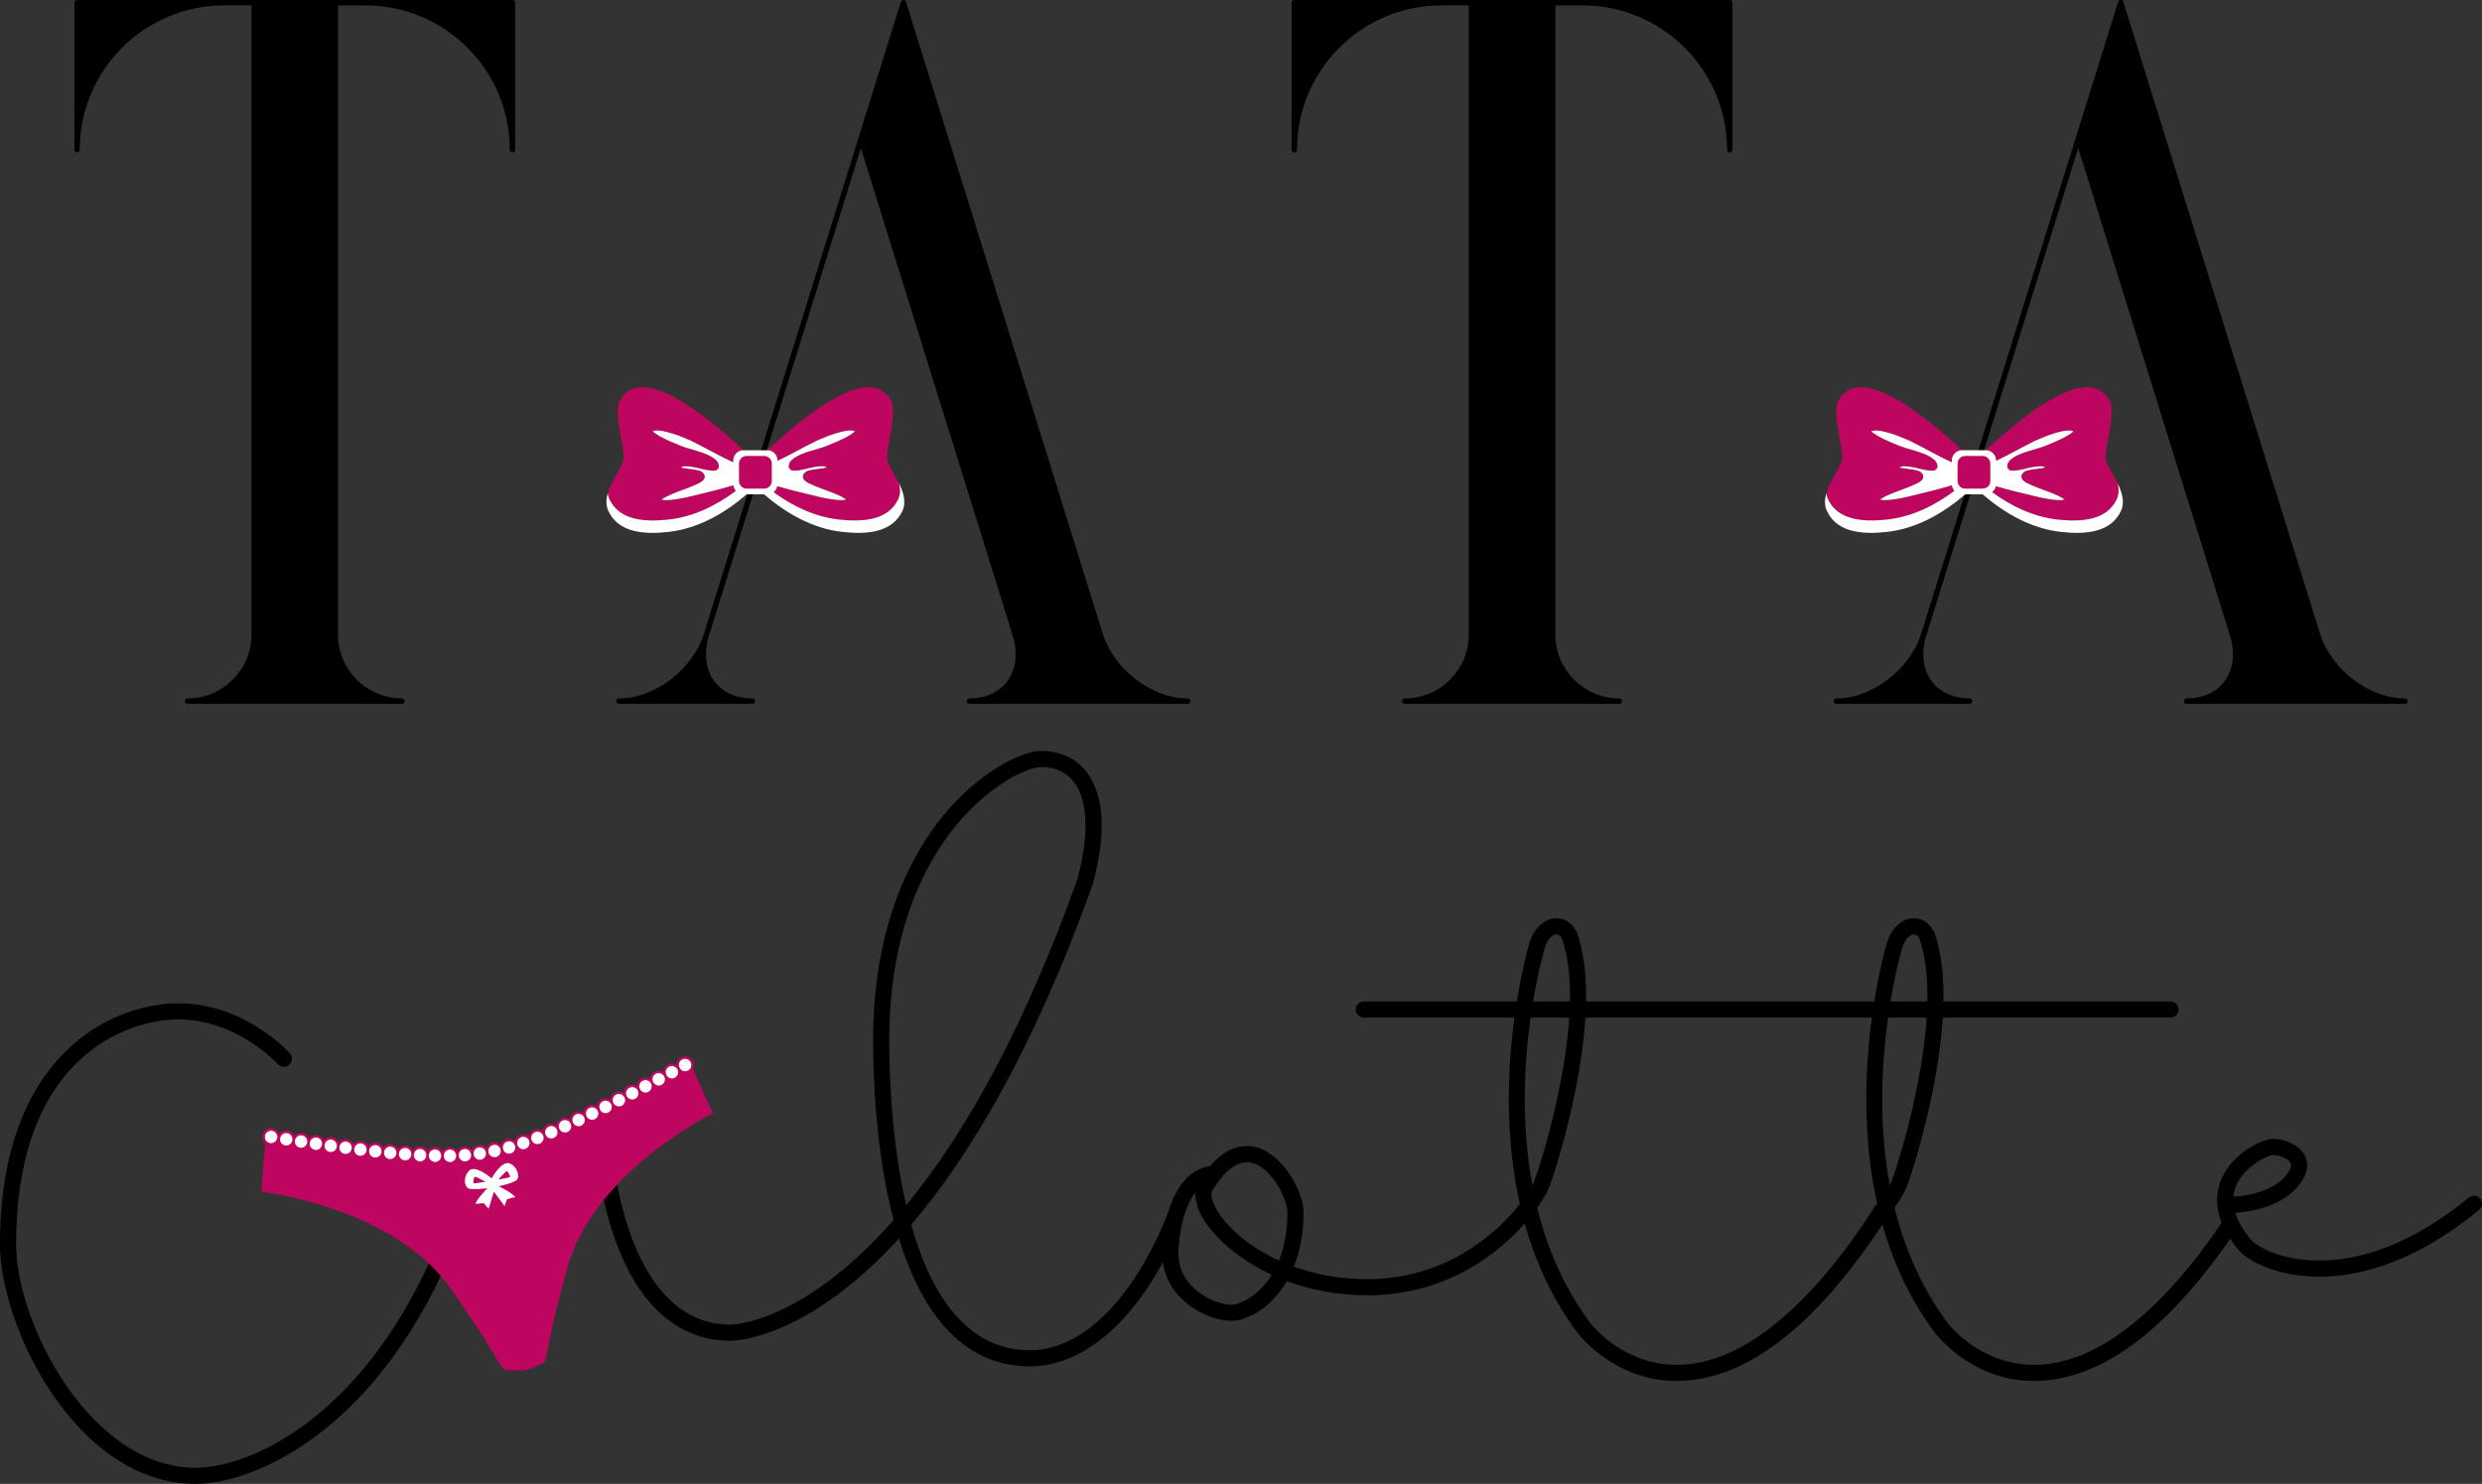 <svg viewBox="96.43 210.89 403.36 241.19" xml:space="preserve" data-sanitized-enable-background="new 0 0 595.28 841.89" y="0px" x="0px" id="Calque_1" version="1.1" xmlns:xlink="http://www.w3.org/1999/xlink" xmlns="http://www.w3.org/2000/svg">
<rect x="96.43" y="210.89" width="403.36" height="241.19" fill="#333333" stroke="none"/>
<g>
	<path d="M128.244,452.081c-19.424,0-31.817-25.542-31.817-38.904c0-30.947,18.259-39.207,29.045-39.207   c10.624,0,17.773,7.803,18.068,8.135c0.487,0.532,0.445,1.363-0.091,1.847c-0.54,0.491-1.371,0.442-1.851-0.091   c-0.106-0.121-6.719-7.274-16.127-7.274c-5.99,0-12.251,2.704-16.753,7.244c-6.417,6.458-9.674,16.338-9.674,29.346   c0,12.746,12.042,36.283,29.2,36.283c8.596,0,28.042-8.003,40.071-38.308c0.264-0.672,1.027-0.997,1.703-0.732   c0.676,0.268,1.001,1.027,0.733,1.699C158.205,443.73,137.459,452.081,128.244,452.081z"></path>
	<path d="M263.822,432.975c-11.478,0-17.819-9.529-21.308-20.765c-14.907,16.304-26.577,16.606-27.374,16.606   c-8.022,0-14.314-5.186-18.204-14.998c-2.852-7.191-3.422-14.265-3.44-14.563c-0.053-0.717,0.483-1.348,1.205-1.401   c0.729-0.061,1.348,0.479,1.409,1.205c0.019,0.272,2.277,27.14,19.031,27.14c0.351,0,8.872-0.129,20.813-11.149   c1.93-1.782,3.83-3.739,5.703-5.854c-2.923-11.164-3.335-23.28-3.335-29.141c0-18.823,6.235-30.335,11.462-36.672   c5.933-7.199,12.818-10.437,15.81-10.437c3.146,0,5.722,1.191,7.444,3.45c2.867,3.754,3.21,10.05,0.986,18.196   c-0.011,0.03-0.019,0.064-0.03,0.098c-9.74,27.147-20.157,44.354-29.481,55.261c3.085,10.96,8.796,20.406,19.311,20.406   c8.457,0,16.811-8.275,22.355-22.132c0.271-0.672,1.035-0.997,1.703-0.729c0.676,0.264,1.001,1.031,0.732,1.699   C282.656,424.092,273.389,432.975,263.822,432.975z M265.593,335.566c-2.081,0-8.264,2.781-13.789,9.485   c-4.955,6.005-10.862,16.958-10.862,35.003c0,5.4,0.348,16.402,2.757,26.739c10.36-12.562,19.685-30.301,27.809-52.938   c1.952-7.203,1.764-12.837-0.556-15.87C269.729,336.38,267.923,335.566,265.593,335.566z"></path>
	<path d="M368.908,435.354c-8.891,0-14.428-5.786-15.953-7.621c-0.015-0.016-0.03-0.038-0.045-0.049   c-4.2-5.571-6.957-11.728-8.687-17.94c-4.585,5.215-13.064,11.681-25.554,11.681c-4.971,0-9.366-0.906-13.105-2.304   c-2.613,4.472-6.532,6.462-9.077,6.462c-2.285,0-5.866-1.325-8.29-3.863c-2.013-2.092-3.006-4.751-2.882-7.674   c0.834-13.242,7.463-13.574,7.746-13.582l0,0c2.882-3.391,5.65-3.61,7.606-3.07c4.338,1.197,7.608,7.225,7.608,10.548   c0,3.505-0.612,6.428-1.579,8.83c3.422,1.231,7.426,2.032,11.973,2.032c12.656,0,20.953-7.365,24.76-12.222   c-4.766-21.229,1.48-42.209,1.571-42.489c0.733-2.289,2.304-3.799,4.109-3.939c1.48-0.113,2.803,0.714,3.55,2.209   c0.023,0.045,0.046,0.098,0.068,0.147c4.767,13.351-3.558,39.135-4.66,41.642c-0.303,0.699-0.914,1.771-1.82,3.048   c1.608,6.534,4.343,13.045,8.739,18.873c1.435,1.723,6.662,7.135,15.046,6.621c9.934-0.612,20.667-9.473,31.045-25.614   c0.394-0.612,1.201-0.786,1.813-0.393c0.604,0.393,0.785,1.197,0.393,1.805c-11.006,17.116-22.14,26.135-33.084,26.819   C369.762,435.339,369.331,435.354,368.908,435.354z M290.712,404.739c-1.197,1.465-2.451,4.238-2.78,9.446   c-0.098,2.194,0.631,4.132,2.157,5.726c2.13,2.22,5.053,3.051,6.398,3.051c1.412,0,4.438-1.337,6.63-4.86   c-5.693-2.64-9.55-6.353-11.223-9.257C291.03,407.349,290.625,405.94,290.712,404.739z M299.07,399.799   c-2.33,0-4.31,2.447-5.62,4.653c-0.253,0.442-0.208,1.496,0.71,3.082c1.492,2.583,4.962,5.892,10.12,8.252   c0.831-2.073,1.375-4.656,1.375-7.844c0-2.153-2.463-7.134-5.687-8.021C299.667,399.837,299.369,399.799,299.07,399.799z    M349.375,362.765c-0.016,0-0.038,0-0.061,0c-0.582,0.045-1.367,0.718-1.813,2.13c-0.084,0.257-5.681,19.023-2.048,38.644   c0.083-0.158,0.159-0.302,0.22-0.438c1.004-2.296,8.966-27.23,4.615-39.625C350.1,363.135,349.806,362.765,349.375,362.765z"></path>
	<path d="M426.994,435.354c-8.897,0-14.427-5.789-15.96-7.621c-0.016-0.016-0.022-0.038-0.038-0.049   c-4.32-5.733-7.115-12.079-8.838-18.48c-0.294,0.011-0.619-0.083-0.876-0.294c-0.559-0.454-0.642-1.284-0.188-1.843   c0.144-0.174,0.279-0.348,0.415-0.521c-4.751-21.214,1.496-42.171,1.579-42.451c0.732-2.289,2.304-3.799,4.102-3.939   c1.48-0.113,2.81,0.714,3.558,2.209c0.022,0.045,0.045,0.098,0.061,0.147c4.773,13.351-3.558,39.135-4.653,41.642   c-0.271,0.624-0.884,1.696-1.835,3.01c1.608,6.549,4.343,13.067,8.747,18.91c1.42,1.703,6.586,7.059,14.88,6.632   c9.548-0.502,19.889-8.667,29.896-23.608c0.4-0.604,1.217-0.767,1.813-0.362c0.604,0.4,0.763,1.216,0.362,1.816   c-10.636,15.885-21.384,24.221-31.937,24.769C427.712,435.339,427.35,435.354,426.994,435.354z M407.461,362.765   c-0.022,0-0.045,0-0.061,0c-0.581,0.045-1.367,0.718-1.82,2.13c-0.075,0.257-5.672,19.02-2.039,38.636   c0.098-0.177,0.166-0.325,0.211-0.431c1.005-2.296,8.975-27.23,4.615-39.625C408.194,363.135,407.892,362.765,407.461,362.765z"></path>
	<path d="M473.365,418.404c-1.11,0-2.152-0.068-3.104-0.181c-5.491-0.635-9.033-2.867-10.091-4.223   c-4.291-5.155-3.792-9.223-2.613-11.73c1.934-4.136,6.662-6.27,8.256-6.27c1.51,0,4.275,0.771,5.234,2.833   c0.476,1.027,0.664,2.704-1.148,4.865c-3.082,3.667-8.558,4.222-10.22,4.305c0.423,1.382,1.262,2.833,2.522,4.336   c0.008,0.015,0.023,0.03,0.03,0.045c0.597,0.781,3.521,2.678,8.332,3.236c5.892,0.691,15.371-0.502,27.087-10.076   c0.551-0.465,1.382-0.382,1.843,0.181c0.453,0.559,0.37,1.386-0.188,1.839C488.737,416.213,479.748,418.404,473.365,418.404z    M465.813,398.621c-0.756,0.034-4.525,1.688-5.945,4.887c-0.271,0.612-0.431,1.239-0.49,1.881c1.034-0.038,6.005-0.389,8.513-3.376   c0.514-0.612,1.064-1.465,0.785-2.077C468.297,399.135,466.727,398.621,465.813,398.621z"></path>
	<path d="M449.172,376.285H318.051c-0.718,0-1.3-0.593-1.3-1.314c0-0.725,0.582-1.311,1.3-1.311h131.121   c0.725,0,1.307,0.585,1.307,1.311C450.479,375.692,449.896,376.285,449.172,376.285z"></path>
	<path d="M208.579,383.624c-21.35,11.697-27.929,13.687-33.001,14.567   c-5.076,0.88-11.942,1.224-35.993-2.58l-0.691,9c0,0,21.323,2.349,30.716,15.651c9.385,13.298,7.753,13.181,9.385,13.298   c1.628,0.121,2.138,0.121,2.727,0.02c0.589-0.099,1.073-0.28,2.561-0.937c1.496-0.665,0,0,4.355-15.689   c4.354-15.688,23.631-25.092,23.631-25.092L208.579,383.624" fill="#BE055F" clip-rule="evenodd" fill-rule="evenodd"></path>
	<g>
		<path d="M207.967,385.191c-0.31,0.057-0.634-0.015-0.902-0.204c-0.253-0.181-0.435-0.468-0.487-0.782    c-0.061-0.313,0.015-0.646,0.2-0.902c0.181-0.261,0.468-0.446,0.778-0.499c0.313-0.053,0.646,0.023,0.899,0.204    c0.264,0.182,0.446,0.469,0.499,0.786c0.053,0.31-0.015,0.642-0.2,0.907C208.568,384.957,208.285,385.134,207.967,385.191" fill="#FFFFFF"></path>
		<path d="M207.764,385.41c-0.291,0-0.578-0.091-0.812-0.257c-0.302-0.219-0.514-0.552-0.57-0.914    c-0.068-0.363,0.019-0.752,0.23-1.05c0.219-0.31,0.548-0.521,0.911-0.582c0.359-0.064,0.755,0.023,1.054,0.234    s0.51,0.544,0.574,0.914c0.068,0.37-0.019,0.755-0.23,1.058c-0.223,0.31-0.543,0.514-0.914,0.578    C207.926,385.402,207.843,385.41,207.764,385.41z M207.76,382.993c-0.057,0-0.117,0-0.17,0.011    c-0.257,0.042-0.499,0.197-0.653,0.412c-0.147,0.219-0.208,0.491-0.159,0.755c0.038,0.257,0.189,0.499,0.408,0.657    c0.212,0.147,0.491,0.212,0.748,0.167c0.264-0.049,0.502-0.197,0.653-0.412c0.155-0.219,0.211-0.495,0.166-0.759    c-0.045-0.264-0.2-0.502-0.408-0.65C208.175,383.053,207.967,382.993,207.76,382.993z" fill="#BE055F"></path>
	</g>
	<g>
		<path d="M204.564,385.735c-0.325-0.582-0.105-1.318,0.487-1.635l0,0c0.585-0.321,1.322-0.102,1.639,0.491    c0.313,0.585,0.098,1.318-0.491,1.643c-0.117,0.061-0.246,0.105-0.37,0.128C205.331,386.445,204.817,386.207,204.564,385.735     M142.77,397.269c-0.665-0.098-1.118-0.718-1.012-1.382c0.094-0.661,0.714-1.11,1.375-1.012c0.653,0.098,1.114,0.725,1.012,1.382    c-0.079,0.525-0.491,0.921-0.986,1.005C143.034,397.284,142.901,397.292,142.77,397.269z M202.416,386.891    c-0.317-0.589-0.094-1.322,0.495-1.643c0.593-0.313,1.326-0.087,1.636,0.502c0.317,0.589,0.094,1.326-0.499,1.635    c-0.114,0.064-0.238,0.106-0.352,0.125C203.19,387.601,202.665,387.366,202.416,386.891z M145.175,397.635    c-0.657-0.102-1.11-0.714-1.012-1.378c0.094-0.657,0.706-1.118,1.371-1.02c0.665,0.102,1.118,0.717,1.02,1.378    c-0.083,0.532-0.487,0.925-0.986,1.016C145.439,397.654,145.307,397.654,145.175,397.635z M200.267,388.023    c-0.313-0.585-0.087-1.322,0.499-1.631c0.593-0.31,1.326-0.083,1.635,0.506c0.313,0.593,0.087,1.322-0.499,1.639    c-0.113,0.061-0.242,0.098-0.359,0.121C201.037,388.741,200.516,388.503,200.267,388.023z M147.592,397.99    c-0.661-0.094-1.122-0.714-1.027-1.375c0.094-0.661,0.71-1.118,1.375-1.024c0.657,0.091,1.114,0.707,1.023,1.367    c-0.072,0.533-0.491,0.937-0.99,1.027C147.853,398.005,147.725,398.005,147.592,397.99z M198.106,389.153    c-0.31-0.593-0.079-1.326,0.518-1.632c0.585-0.31,1.318-0.079,1.627,0.518c0.306,0.589,0.076,1.326-0.517,1.631    c-0.113,0.057-0.23,0.099-0.352,0.117C198.884,389.874,198.352,389.632,198.106,389.153z M150.013,398.326    c-0.661-0.09-1.122-0.702-1.039-1.363c0.094-0.665,0.699-1.129,1.363-1.035c0.665,0.087,1.125,0.699,1.039,1.363    c-0.072,0.537-0.487,0.937-0.993,1.027C150.266,398.342,150.138,398.342,150.013,398.326z M195.938,390.259    c-0.306-0.597-0.064-1.322,0.529-1.631c0.589-0.302,1.322-0.061,1.627,0.528c0.299,0.601,0.064,1.33-0.532,1.632    c-0.109,0.061-0.223,0.098-0.34,0.121C196.713,390.992,196.188,390.747,195.938,390.259z M152.438,398.647    c-0.665-0.087-1.133-0.691-1.05-1.356c0.087-0.665,0.691-1.133,1.353-1.046c0.661,0.086,1.133,0.691,1.046,1.356    c-0.064,0.54-0.483,0.952-0.993,1.042C152.68,398.659,152.563,398.667,152.438,398.647z M193.759,391.347    c-0.298-0.593-0.053-1.322,0.544-1.621c0.593-0.298,1.326-0.057,1.624,0.54c0.294,0.597,0.053,1.33-0.544,1.624    c-0.109,0.061-0.219,0.091-0.333,0.113C194.534,392.087,194.005,391.838,193.759,391.347z M154.862,398.953    c-0.668-0.083-1.137-0.684-1.057-1.352c0.083-0.661,0.676-1.141,1.344-1.058c0.661,0.075,1.137,0.68,1.05,1.352    c-0.061,0.54-0.476,0.956-0.982,1.046C155.104,398.961,154.983,398.965,154.862,398.953z M191.569,392.412    c-0.287-0.601-0.042-1.326,0.563-1.616c0.597-0.291,1.321-0.042,1.616,0.563c0.291,0.601,0.038,1.326-0.566,1.62    c-0.099,0.053-0.212,0.083-0.313,0.106C192.351,393.167,191.814,392.911,191.569,392.412z M157.291,399.229    c-0.665-0.072-1.145-0.668-1.069-1.333c0.072-0.665,0.668-1.148,1.33-1.073l0,0c0.661,0.072,1.144,0.665,1.072,1.333    c-0.061,0.552-0.476,0.975-0.993,1.062C157.525,399.237,157.404,399.24,157.291,399.229z M189.375,393.447    c-0.287-0.604-0.026-1.322,0.574-1.609c0.608-0.283,1.326-0.022,1.605,0.582c0.287,0.611,0.026,1.329-0.57,1.612    c-0.109,0.049-0.208,0.083-0.313,0.095C190.145,394.217,189.605,393.957,189.375,393.447z M159.727,399.479    c-0.661-0.064-1.148-0.653-1.084-1.322c0.061-0.665,0.646-1.151,1.318-1.091c0.661,0.068,1.148,0.657,1.084,1.322    c-0.053,0.555-0.472,0.99-0.993,1.08C159.946,399.482,159.84,399.49,159.727,399.479z M187.15,394.444    c-0.272-0.604,0-1.322,0.608-1.594c0.608-0.276,1.326,0,1.598,0.608c0.276,0.612,0.004,1.33-0.604,1.602    c-0.102,0.042-0.193,0.068-0.294,0.087C187.932,395.237,187.38,394.965,187.15,394.444z M162.174,399.69    c-0.665-0.053-1.163-0.631-1.11-1.303c0.045-0.665,0.631-1.167,1.295-1.11c0.665,0.053,1.167,0.635,1.114,1.299    c-0.045,0.566-0.461,1.004-1.001,1.103C162.382,399.693,162.276,399.701,162.174,399.69z M184.907,395.399    c-0.257-0.619,0.034-1.326,0.646-1.59l0,0c0.612-0.257,1.326,0.03,1.583,0.646c0.261,0.616-0.026,1.326-0.638,1.583    c-0.094,0.042-0.181,0.068-0.264,0.083C185.685,396.215,185.133,395.928,184.907,395.399z M164.633,399.853    c-0.672-0.034-1.182-0.604-1.144-1.27c0.038-0.672,0.608-1.186,1.276-1.148c0.661,0.038,1.171,0.612,1.137,1.277    c-0.034,0.574-0.457,1.035-0.997,1.125C164.818,399.853,164.724,399.86,164.633,399.853z M182.645,396.279    c-0.246-0.619,0.064-1.325,0.687-1.563c0.62-0.242,1.326,0.064,1.564,0.688c0.241,0.623-0.068,1.326-0.691,1.567    c-0.079,0.03-0.151,0.049-0.23,0.064C183.418,397.133,182.856,396.823,182.645,396.279z M167.099,399.954    c-0.665-0.019-1.197-0.57-1.178-1.242c0.015-0.665,0.57-1.194,1.239-1.179c0.661,0.015,1.189,0.57,1.174,1.239    c-0.019,0.589-0.438,1.069-0.997,1.164C167.258,399.95,167.179,399.958,167.099,399.954z M180.34,397.065    c-0.219-0.634,0.121-1.322,0.755-1.533c0.627-0.219,1.314,0.121,1.534,0.755c0.211,0.634-0.125,1.318-0.751,1.533l0,0    c-0.061,0.026-0.125,0.038-0.186,0.053C181.115,397.972,180.529,397.639,180.34,397.065z M169.584,399.973    c-0.672,0.004-1.224-0.529-1.235-1.197c-0.007-0.668,0.525-1.216,1.194-1.228c0.661-0.015,1.216,0.521,1.224,1.19    c0.011,0.604-0.423,1.114-1.001,1.212C169.705,399.962,169.637,399.966,169.584,399.973z M177.999,397.722    c-0.182-0.642,0.192-1.311,0.842-1.488c0.638-0.182,1.307,0.196,1.488,0.838c0.178,0.646-0.2,1.314-0.842,1.492    c-0.042,0.011-0.079,0.026-0.121,0.03C178.766,398.696,178.169,398.33,177.999,397.722z M172.077,399.86    c-0.665,0.049-1.243-0.453-1.292-1.118c-0.053-0.672,0.45-1.254,1.11-1.299c0.672-0.049,1.25,0.453,1.299,1.118    c0.045,0.627-0.393,1.179-1,1.284C172.156,399.853,172.115,399.853,172.077,399.86z M175.616,398.217    c-0.132-0.653,0.283-1.295,0.94-1.431c0.657-0.136,1.288,0.287,1.428,0.944c0.132,0.653-0.283,1.296-0.937,1.428    c-0.015,0.008-0.026,0.008-0.041,0.008C176.363,399.278,175.748,398.859,175.616,398.217z M174.577,399.588    c-0.661,0.095-1.276-0.362-1.371-1.027c-0.094-0.661,0.366-1.276,1.027-1.367c0.661-0.098,1.273,0.363,1.371,1.023    c0.091,0.653-0.352,1.258-0.997,1.363C174.596,399.588,174.588,399.588,174.577,399.588z" fill="#FFFFFF"></path>
		<path d="M169.569,400.173c-0.525,0-0.982-0.291-1.231-0.714c-0.204,0.348-0.547,0.604-0.967,0.68    c-0.072,0.011-0.151,0.015-0.23,0.015h-0.053c-0.374-0.007-0.721-0.166-0.978-0.438c-0.091-0.094-0.167-0.196-0.227-0.302    c-0.208,0.321-0.544,0.552-0.944,0.623c-0.087,0.012-0.17,0.019-0.261,0.019h-0.053c-0.385-0.019-0.729-0.189-0.982-0.468    c-0.087-0.098-0.155-0.196-0.208-0.31c-0.211,0.302-0.536,0.529-0.921,0.597c-0.121,0.015-0.238,0.026-0.359,0.015    c-0.517-0.042-0.952-0.363-1.163-0.801c-0.208,0.294-0.533,0.51-0.906,0.574c-0.117,0.019-0.246,0.022-0.374,0.015    c-0.521-0.049-0.944-0.378-1.148-0.82c-0.211,0.291-0.528,0.495-0.902,0.555c-0.117,0.022-0.253,0.034-0.396,0.015    c-0.514-0.057-0.937-0.389-1.129-0.834c-0.215,0.283-0.525,0.483-0.888,0.547c-0.132,0.019-0.272,0.023-0.408,0.008    c-0.521-0.061-0.937-0.393-1.133-0.846c-0.212,0.279-0.525,0.476-0.88,0.536c-0.136,0.023-0.272,0.03-0.415,0.008    c-0.514-0.068-0.929-0.408-1.122-0.854c-0.211,0.272-0.514,0.461-0.872,0.525c-0.132,0.023-0.28,0.03-0.431,0.004    c-0.514-0.068-0.925-0.408-1.114-0.854c-0.208,0.264-0.514,0.453-0.865,0.514c-0.144,0.03-0.287,0.022-0.438,0.003    c-0.518-0.071-0.925-0.415-1.111-0.865c-0.208,0.261-0.506,0.446-0.857,0.51c-0.147,0.023-0.298,0.027-0.453,0.004    c-0.374-0.061-0.699-0.257-0.925-0.559c-0.072-0.098-0.132-0.204-0.178-0.317c-0.208,0.261-0.51,0.446-0.854,0.506    c-0.14,0.023-0.298,0.026-0.457,0.004c-0.771-0.117-1.295-0.842-1.178-1.613c0.121-0.763,0.823-1.292,1.601-1.178    c0.374,0.057,0.703,0.253,0.925,0.559c0.076,0.098,0.136,0.204,0.174,0.313c0.306-0.37,0.778-0.578,1.303-0.51    c0.377,0.057,0.706,0.25,0.925,0.559c0.072,0.091,0.132,0.196,0.177,0.31c0.302-0.374,0.801-0.589,1.303-0.517    c0.366,0.053,0.699,0.246,0.925,0.547c0.075,0.098,0.132,0.2,0.177,0.313c0.298-0.381,0.771-0.608,1.295-0.525    c0.51,0.068,0.922,0.408,1.11,0.854c0.298-0.381,0.797-0.62,1.292-0.536c0.514,0.068,0.929,0.4,1.122,0.842    c0.287-0.382,0.771-0.593,1.28-0.54c0.377,0.042,0.71,0.227,0.944,0.528c0.075,0.091,0.136,0.197,0.181,0.302    c0.283-0.385,0.763-0.627,1.28-0.559c0.514,0.057,0.929,0.386,1.129,0.824c0.283-0.385,0.748-0.62,1.272-0.578    c0.51,0.053,0.933,0.37,1.141,0.805c0.276-0.393,0.763-0.627,1.258-0.593c0.377,0.03,0.718,0.2,0.963,0.487    c0.08,0.091,0.144,0.189,0.189,0.287c0.257-0.374,0.68-0.616,1.167-0.616h0.083c0.502,0.027,0.94,0.329,1.167,0.751    c0.246-0.393,0.684-0.653,1.175-0.653c0.419,0.008,0.771,0.163,1.023,0.435c0.083,0.083,0.147,0.174,0.208,0.272    c0.242-0.408,0.684-0.688,1.186-0.695c0.51,0,0.952,0.257,1.205,0.646c0.049-0.094,0.113-0.185,0.177-0.261    c0.25-0.291,0.589-0.46,0.967-0.491c0.034,0,0.072,0,0.106,0c0.457,0,0.872,0.227,1.129,0.566c0.042-0.09,0.095-0.181,0.159-0.264    c0.227-0.302,0.559-0.495,0.929-0.548c0.487-0.075,0.971,0.132,1.269,0.487c0.166-0.446,0.547-0.793,1.039-0.892    c0.472-0.098,0.971,0.061,1.295,0.4c0.03-0.098,0.072-0.196,0.121-0.287c0.186-0.325,0.491-0.563,0.857-0.665    c0.461-0.128,0.979,0,1.322,0.317c0.109-0.457,0.441-0.854,0.917-1.016c0.468-0.155,0.997-0.049,1.352,0.246    c0.019-0.106,0.049-0.211,0.098-0.31c0.151-0.351,0.431-0.612,0.782-0.748c0.453-0.186,0.99-0.095,1.371,0.2    c0.068-0.472,0.378-0.902,0.842-1.103c0.464-0.193,1.004-0.117,1.378,0.162c0.011-0.113,0.042-0.227,0.083-0.34    c0.136-0.351,0.4-0.627,0.744-0.786c0.457-0.196,0.997-0.136,1.382,0.136c0.049-0.48,0.34-0.921,0.801-1.141    c0.453-0.211,1-0.163,1.394,0.113c0.042-0.483,0.325-0.929,0.786-1.156c0.461-0.215,1.004-0.162,1.394,0.091    c0.038-0.476,0.321-0.929,0.778-1.156c0.454-0.219,0.997-0.181,1.394,0.072c0.034-0.479,0.31-0.933,0.767-1.171    c0.445-0.223,0.997-0.189,1.397,0.064c0.003-0.117,0.026-0.234,0.064-0.348c0.113-0.355,0.359-0.653,0.699-0.823    c0.431-0.227,0.986-0.2,1.39,0.053c0.004-0.117,0.026-0.238,0.064-0.351c0.113-0.363,0.358-0.657,0.688-0.831    c0.438-0.23,0.993-0.2,1.397,0.049c0.019-0.487,0.287-0.944,0.74-1.193c0.446-0.234,0.99-0.204,1.401,0.041    c0.007-0.117,0.023-0.23,0.057-0.343c0.109-0.367,0.347-0.665,0.68-0.842l0.053-0.026c0.192-0.099,0.404-0.151,0.619-0.151    c0.521,0,1.001,0.287,1.246,0.748c0.363,0.68,0.11,1.533-0.566,1.911c-0.14,0.071-0.287,0.125-0.434,0.151    c-0.355,0.061-0.691-0.015-0.978-0.189c0,0.121-0.023,0.246-0.057,0.363c-0.113,0.362-0.355,0.657-0.688,0.831    c-0.125,0.072-0.269,0.125-0.423,0.147c-0.321,0.057-0.695-0.011-0.982-0.185c-0.022,0.483-0.294,0.944-0.748,1.19    c-0.132,0.071-0.272,0.117-0.419,0.14c-0.336,0.061-0.702-0.015-0.985-0.196c-0.004,0.121-0.026,0.245-0.068,0.362    c-0.113,0.362-0.358,0.653-0.691,0.823c-0.132,0.072-0.268,0.121-0.412,0.144c-0.352,0.061-0.706-0.022-0.993-0.2    c-0.026,0.487-0.302,0.948-0.767,1.182c-0.129,0.068-0.269,0.113-0.4,0.136c-0.352,0.061-0.718-0.019-1.009-0.204    c-0.007,0.117-0.026,0.234-0.068,0.351c-0.121,0.359-0.366,0.646-0.706,0.82c-0.117,0.061-0.242,0.105-0.393,0.128    c-0.37,0.064-0.725-0.023-1.016-0.211c-0.008,0.121-0.034,0.242-0.072,0.362c-0.128,0.355-0.381,0.642-0.722,0.809    c-0.105,0.053-0.23,0.098-0.362,0.121c-0.393,0.064-0.751-0.023-1.042-0.227c-0.042,0.487-0.333,0.944-0.801,1.16    c-0.125,0.057-0.249,0.102-0.37,0.113c-0.332,0.064-0.744-0.027-1.039-0.234c-0.011,0.125-0.038,0.246-0.087,0.362    c-0.132,0.355-0.396,0.635-0.74,0.79c-0.113,0.045-0.219,0.076-0.333,0.102c-0.404,0.064-0.778-0.034-1.076-0.253    c-0.015,0.121-0.049,0.245-0.094,0.362c-0.144,0.352-0.412,0.623-0.755,0.771c-0.102,0.045-0.208,0.076-0.313,0.091    c-0.374,0.068-0.793-0.038-1.092-0.272c-0.022,0.128-0.053,0.249-0.105,0.366c-0.155,0.344-0.431,0.612-0.786,0.748    c-0.09,0.034-0.177,0.057-0.268,0.072c-0.412,0.068-0.835-0.049-1.141-0.302c-0.087,0.487-0.431,0.914-0.925,1.08    c-0.064,0.03-0.14,0.045-0.211,0.061c-0.087,0.015-0.166,0.022-0.238,0.022c-0.366,0-0.702-0.136-0.963-0.37    c-0.109,0.483-0.472,0.899-0.986,1.039c-0.045,0.011-0.09,0.026-0.143,0.034c-0.469,0.083-0.933-0.087-1.25-0.416    c-0.038,0.132-0.098,0.257-0.173,0.377c-0.2,0.295-0.502,0.506-0.85,0.589l-0.007,0.004l-0.068,0.011    c-0.09,0.015-0.17,0.022-0.249,0.022c-0.427,0-0.816-0.188-1.08-0.502c-0.163,0.449-0.559,0.804-1.058,0.895l-0.034,0.007    c-0.09,0.015-0.158,0.015-0.223,0.015c-0.457,0-0.873-0.219-1.133-0.566c-0.189,0.416-0.567,0.729-1.042,0.812    c-0.045,0.004-0.091,0.011-0.136,0.015c-0.042,0-0.072,0.003-0.109,0.003c-0.491,0-0.925-0.256-1.182-0.642    c-0.193,0.374-0.555,0.649-1.004,0.729c-0.045,0.004-0.095,0.012-0.14,0.019L169.569,400.173z M169.558,397.749    c-0.566,0.011-1.016,0.468-1.008,1.023c0.011,0.551,0.468,0.997,1.02,0.997v0.204l0.011-0.204l0.049-0.003    c0.03-0.004,0.068-0.008,0.102-0.012c0.483-0.083,0.842-0.521,0.835-1.012C170.559,398.19,170.102,397.749,169.558,397.749z     M167.152,397.737c-0.574,0-1.016,0.438-1.031,0.982c-0.008,0.268,0.094,0.521,0.279,0.717c0.185,0.2,0.435,0.31,0.703,0.317    l0.038,0.2v-0.2c0.053,0,0.11-0.007,0.163-0.015c0.468-0.08,0.816-0.491,0.831-0.971c0.004-0.269-0.094-0.529-0.279-0.722    C167.669,397.854,167.42,397.741,167.152,397.737L167.152,397.737z M164.693,397.635c-0.536,0-0.978,0.419-1.004,0.956    c-0.015,0.268,0.075,0.529,0.257,0.729c0.181,0.2,0.427,0.321,0.695,0.333l0.038,0.2v-0.2c0.068,0,0.132-0.004,0.2-0.012    c0.453-0.083,0.797-0.464,0.823-0.94c0.027-0.555-0.4-1.031-0.952-1.061L164.693,397.635z M171.99,397.639    c-0.026,0-0.053,0-0.076,0.007c-0.268,0.015-0.514,0.136-0.691,0.344c-0.174,0.204-0.257,0.465-0.238,0.736    c0.038,0.521,0.476,0.933,1.001,0.933c0.057,0,0.117,0,0.178-0.011c0.51-0.091,0.865-0.552,0.827-1.073    C172.953,398.051,172.515,397.639,171.99,397.639z M162.254,397.477c-0.514,0-0.952,0.408-0.99,0.929    c-0.045,0.551,0.37,1.039,0.925,1.084c0.091,0.007,0.17,0,0.249-0.011c0.457-0.083,0.797-0.461,0.835-0.918    c0.022-0.272-0.064-0.529-0.242-0.732c-0.174-0.204-0.419-0.329-0.688-0.348C162.314,397.477,162.284,397.477,162.254,397.477z     M174.407,397.382c-0.049,0-0.094,0-0.14,0.007c-0.272,0.038-0.502,0.182-0.668,0.393c-0.159,0.215-0.23,0.483-0.193,0.748    c0.08,0.548,0.604,0.944,1.145,0.861c0.559-0.095,0.925-0.608,0.854-1.145C175.333,397.752,174.902,397.382,174.407,397.382z     M159.844,397.262c-0.518,0-0.959,0.404-1.005,0.914c-0.049,0.555,0.359,1.05,0.91,1.103c0.098,0.011,0.185,0,0.272-0.012    c0.438-0.079,0.782-0.449,0.823-0.902c0.053-0.544-0.358-1.042-0.902-1.095C159.908,397.262,159.874,397.262,159.844,397.262z     M157.416,397.016c-0.51,0-0.94,0.389-0.997,0.903c-0.061,0.551,0.348,1.05,0.892,1.11c0.105,0.008,0.192,0,0.287-0.011    c0.442-0.072,0.782-0.435,0.827-0.884c0.061-0.551-0.344-1.05-0.895-1.114C157.491,397.016,157.457,397.016,157.416,397.016z     M176.809,396.963c-0.072,0-0.14,0.008-0.211,0.026c-0.547,0.106-0.895,0.639-0.786,1.186c0.106,0.525,0.624,0.891,1.16,0.793    c0.298-0.064,0.518-0.212,0.668-0.438c0.147-0.227,0.2-0.499,0.144-0.763C177.686,397.299,177.277,396.963,176.809,396.963z     M155.002,396.732c-0.51,0-0.937,0.386-0.997,0.892c-0.064,0.559,0.329,1.065,0.88,1.133c0.098,0.004,0.196,0.004,0.294-0.015    c0.435-0.076,0.771-0.438,0.823-0.869c0.03-0.271-0.042-0.54-0.208-0.748c-0.163-0.215-0.404-0.351-0.672-0.385    C155.082,396.74,155.044,396.732,155.002,396.732z M152.585,396.438c-0.502,0-0.929,0.378-0.997,0.876    c-0.068,0.559,0.325,1.061,0.876,1.133c0.102,0.011,0.2,0.011,0.294-0.007c0.431-0.068,0.774-0.431,0.827-0.865    c0.076-0.551-0.317-1.061-0.873-1.129C152.672,396.442,152.627,396.438,152.585,396.438z M179.162,396.389    c-0.094,0-0.181,0.011-0.268,0.042c-0.261,0.068-0.48,0.234-0.612,0.468c-0.132,0.238-0.163,0.51-0.091,0.771    c0.14,0.491,0.627,0.816,1.141,0.725c0.034-0.008,0.061-0.012,0.091-0.022c0.547-0.147,0.861-0.707,0.71-1.247    C180.012,396.691,179.611,396.389,179.162,396.389z M150.168,396.117c-0.499,0-0.925,0.374-0.989,0.872    c-0.076,0.552,0.313,1.062,0.861,1.141c0.098,0.012,0.204,0.008,0.306-0.007c0.438-0.076,0.771-0.423,0.827-0.861    c0.075-0.552-0.31-1.058-0.861-1.133C150.263,396.121,150.213,396.117,150.168,396.117z M147.766,395.781    c-0.502,0-0.929,0.37-0.997,0.861c-0.08,0.551,0.306,1.069,0.854,1.148c0.102,0.015,0.215,0.015,0.321,0    c0.427-0.079,0.759-0.423,0.816-0.854c0.042-0.272-0.03-0.536-0.189-0.755c-0.166-0.211-0.396-0.355-0.661-0.393    C147.86,395.781,147.812,395.781,147.766,395.781z M181.485,395.667c-0.109,0-0.219,0.015-0.325,0.053    c-0.529,0.181-0.809,0.751-0.631,1.28c0.159,0.464,0.635,0.759,1.129,0.676c0.045-0.011,0.094-0.022,0.136-0.042    c0.537-0.185,0.824-0.759,0.642-1.284C182.297,395.939,181.916,395.667,181.485,395.667z M145.353,395.426    c-0.491,0-0.917,0.37-0.989,0.861c-0.038,0.268,0.026,0.536,0.185,0.755c0.162,0.211,0.393,0.355,0.661,0.393    c0.106,0.015,0.215,0.023,0.317,0c0.435-0.079,0.763-0.419,0.831-0.85c0.038-0.268-0.026-0.533-0.189-0.751    c-0.163-0.212-0.4-0.355-0.668-0.393C145.451,395.434,145.402,395.426,145.353,395.426z M142.947,395.063    c-0.495,0-0.917,0.358-0.993,0.854c-0.087,0.551,0.291,1.072,0.846,1.156c0.105,0.015,0.219,0.015,0.321-0.008    c0.427-0.072,0.759-0.408,0.827-0.838c0.038-0.265-0.03-0.536-0.189-0.751c-0.162-0.219-0.396-0.359-0.657-0.4    C143.053,395.067,143,395.063,142.947,395.063z M183.766,394.833c-0.125,0-0.242,0.026-0.359,0.068    c-0.253,0.094-0.453,0.283-0.559,0.533c-0.113,0.245-0.121,0.521-0.019,0.771c0.17,0.445,0.639,0.717,1.11,0.63    c0.064-0.011,0.129-0.026,0.197-0.053c0.246-0.094,0.446-0.283,0.551-0.533c0.113-0.245,0.117-0.521,0.022-0.771    C184.556,395.09,184.178,394.833,183.766,394.833z M186.017,393.915c-0.132,0-0.265,0.03-0.385,0.083    c-0.51,0.216-0.752,0.809-0.54,1.322c0.185,0.423,0.646,0.68,1.103,0.601c0.076-0.012,0.144-0.03,0.219-0.064    c0.25-0.105,0.438-0.298,0.544-0.548c0.098-0.253,0.098-0.525-0.008-0.774C186.791,394.157,186.429,393.915,186.017,393.915z     M188.257,392.941c-0.147,0-0.284,0.03-0.412,0.09c-0.249,0.113-0.438,0.31-0.532,0.559c-0.098,0.253-0.091,0.529,0.022,0.771    c0.185,0.419,0.642,0.665,1.088,0.589c0.083-0.019,0.166-0.042,0.249-0.076c0.238-0.106,0.431-0.306,0.521-0.559    c0.098-0.253,0.087-0.529-0.023-0.774C189.008,393.179,188.649,392.941,188.257,392.941z M190.462,391.921    c-0.151,0-0.294,0.038-0.43,0.099c-0.499,0.241-0.714,0.838-0.48,1.344c0.193,0.408,0.635,0.634,1.084,0.566    c0.087-0.007,0.17-0.038,0.257-0.079c0.499-0.238,0.714-0.838,0.483-1.341C191.21,392.155,190.848,391.921,190.462,391.921z     M192.656,390.879c-0.151,0-0.298,0.03-0.438,0.098c-0.502,0.242-0.71,0.846-0.464,1.352c0.192,0.4,0.631,0.638,1.08,0.555    c0.095-0.019,0.185-0.049,0.257-0.087c0.249-0.121,0.431-0.325,0.518-0.578c0.09-0.253,0.072-0.529-0.045-0.771    C193.396,391.094,193.045,390.879,192.656,390.879z M194.843,389.799c-0.159,0-0.31,0.038-0.453,0.105    c-0.495,0.249-0.695,0.861-0.446,1.352c0.196,0.396,0.635,0.627,1.073,0.547c0.102-0.015,0.189-0.041,0.272-0.086    c0.245-0.128,0.423-0.336,0.51-0.589c0.087-0.257,0.068-0.529-0.057-0.771C195.572,390.018,195.229,389.799,194.843,389.799z     M197.011,388.699c-0.163,0-0.313,0.034-0.457,0.11c-0.495,0.253-0.688,0.865-0.442,1.36c0.2,0.389,0.638,0.608,1.076,0.536    c0.095-0.015,0.193-0.045,0.291-0.095c0.487-0.253,0.684-0.865,0.431-1.363C197.736,388.907,197.393,388.699,197.011,388.699z     M199.175,387.585c-0.159,0-0.317,0.038-0.457,0.113c-0.242,0.125-0.419,0.333-0.499,0.589c-0.087,0.257-0.061,0.528,0.068,0.771    c0.193,0.385,0.608,0.597,1.061,0.528c0.103-0.015,0.197-0.049,0.291-0.098c0.242-0.121,0.416-0.333,0.499-0.589    c0.08-0.257,0.057-0.532-0.064-0.77C199.896,387.797,199.553,387.585,199.175,387.585z M201.328,386.452    c-0.159,0-0.325,0.042-0.465,0.121c-0.238,0.121-0.412,0.332-0.491,0.589c-0.08,0.257-0.053,0.537,0.072,0.771    c0.2,0.382,0.627,0.604,1.061,0.525c0.106-0.019,0.208-0.049,0.298-0.102c0.491-0.261,0.68-0.873,0.419-1.364    C202.053,386.66,201.709,386.452,201.328,386.452z M203.477,385.308c-0.163,0-0.325,0.042-0.472,0.117    c-0.491,0.265-0.676,0.884-0.412,1.371c0.204,0.374,0.63,0.593,1.065,0.518c0.105-0.019,0.204-0.053,0.291-0.106    c0.245-0.121,0.419-0.332,0.498-0.589c0.08-0.257,0.053-0.533-0.075-0.771C204.194,385.516,203.851,385.308,203.477,385.308z     M205.104,384.3c-0.215,0.128-0.374,0.336-0.445,0.574c-0.076,0.261-0.045,0.533,0.083,0.767c0.204,0.385,0.649,0.6,1.054,0.521    c0.105-0.019,0.211-0.057,0.313-0.11c0.487-0.264,0.668-0.88,0.404-1.367c-0.261-0.476-0.896-0.665-1.364-0.408L205.104,384.3z" fill="#BE055F"></path>
	</g>
	<g>
		<path d="M140.688,396.88c-0.31,0.057-0.638-0.019-0.895-0.204c-0.268-0.177-0.446-0.464-0.499-0.781    c-0.053-0.313,0.019-0.643,0.2-0.907c0.185-0.257,0.468-0.438,0.782-0.491c0.313-0.061,0.646,0.019,0.902,0.2    c0.261,0.185,0.446,0.472,0.499,0.785c0.053,0.313-0.019,0.646-0.204,0.903C141.285,396.646,141.009,396.827,140.688,396.88" fill="#FFFFFF"></path>
		<path d="M140.492,397.099c-0.291,0-0.582-0.094-0.82-0.261c-0.302-0.204-0.51-0.536-0.578-0.91    c-0.064-0.359,0.019-0.744,0.234-1.054c0.219-0.306,0.555-0.521,0.918-0.578c0.344-0.061,0.744,0.022,1.054,0.234    c0.302,0.219,0.51,0.555,0.574,0.914c0.064,0.374-0.022,0.759-0.234,1.054c-0.219,0.31-0.551,0.521-0.918,0.582    C140.647,397.095,140.567,397.099,140.492,397.099z M140.484,394.678c-0.061,0-0.117,0.007-0.174,0.015    c-0.253,0.045-0.491,0.196-0.653,0.408c-0.151,0.219-0.211,0.499-0.162,0.755c0.045,0.272,0.192,0.506,0.408,0.653    c0.219,0.155,0.487,0.219,0.755,0.17c0.257-0.042,0.495-0.196,0.653-0.408c0.155-0.219,0.215-0.491,0.166-0.755    c-0.045-0.261-0.196-0.499-0.412-0.657C140.896,394.746,140.688,394.678,140.484,394.678z" fill="#BE055F"></path>
	</g>
	<path d="M179.302,402.209c-0.105,0.068-1.892,0.416-1.892,0.416s1.216-1.413,1.405-1.364   C178.996,401.31,179.4,402.145,179.302,402.209 M173.425,403.236c-0.121-0.03-0.019-0.956,0.14-1.062   c0.159-0.109,1.779,0.805,1.779,0.805S173.539,403.259,173.425,403.236z M179.287,400.003c-1.295-0.582-2.964,2.417-2.964,2.417   s-2.61-2.258-3.63-1.273c-1.02,0.986-0.797,2.463-0.245,2.852c0.547,0.385,3.191,0.023,3.191,0.023s-1.723,1.749-1.934,2.561   c0.053-0.03,1.356-0.132,1.356-0.132l0.774,0.925l0.865-2.794l1.73,2.345l0.415-1.133c0,0,1.273-0.344,1.326-0.329   c-0.479-0.695-2.689-1.76-2.689-1.76s2.61-0.551,2.999-1.099C180.862,402.05,180.579,400.585,179.287,400.003z" fill="#FFFFFF"></path>
	<g>
		<path d="M108.518,235.226v-23.899c0-0.242,0.192-0.437,0.438-0.437h28.775h0.008h13.188c0.007,0,0.007,0,0.007,0h28.779    c0.245,0,0.434,0.195,0.434,0.437v23.899c0,0.24-0.189,0.436-0.434,0.436c-0.242,0-0.438-0.196-0.438-0.436    c0-12.939-10.522-23.459-23.461-23.459h-4.453v102.255c0,5.733,4.668,10.394,10.401,10.394c0.242,0,0.438,0.198,0.438,0.438    c0,0.246-0.196,0.44-0.438,0.44h-10.802c-0.011,0-0.019,0.002-0.034,0.002h-13.188c-0.011,0-0.019-0.002-0.026-0.002h-10.805    c-0.246,0-0.446-0.194-0.446-0.44c0-0.24,0.2-0.438,0.446-0.438c5.729,0,10.394-4.661,10.394-10.394V211.766h-4.453    c-12.935,0-23.461,10.52-23.461,23.459c0,0.24-0.189,0.436-0.431,0.436C108.71,235.662,108.518,235.465,108.518,235.226z"></path>
		<path d="M210.826,313.908l25.097-80.543l6.908-22.167c0.015-0.043,0.034-0.08,0.057-0.113c0.008-0.006,0.011-0.013,0.019-0.019    c0.022-0.034,0.049-0.064,0.083-0.087c0-0.005,0.008-0.005,0.015-0.013c0.03-0.019,0.064-0.036,0.098-0.049    c0.004-0.004,0.008-0.004,0.015-0.004c0.038-0.013,0.08-0.019,0.121-0.019c0.004,0,0.008-0.007,0.012-0.007    s0.011,0.007,0.011,0.007c0.042,0,0.083,0.002,0.117,0.015c0.003,0,0.007,0.004,0.007,0.004c0.004,0,0.012,0,0.012,0    c0.038,0.017,0.071,0.034,0.102,0.053c0.008,0.008,0.012,0.01,0.019,0.013c0.034,0.026,0.061,0.057,0.083,0.087    c0.004,0.006,0.007,0.013,0.011,0.019c0.023,0.034,0.042,0.068,0.057,0.108v0.005v0.004l0,0l31.974,102.686    c1.805,5.809,7.992,10.528,13.785,10.528c0.246,0,0.442,0.198,0.442,0.438c0,0.246-0.196,0.436-0.442,0.436h-10.801    c-0.008,0-0.019,0.006-0.03,0.006h-13.812c-0.012,0-0.019-0.006-0.03-0.006h-10.806c-0.241,0-0.438-0.19-0.438-0.436    c0-0.24,0.197-0.438,0.438-0.438c2.651,0,4.854-0.997,6.19-2.812c1.431-1.941,1.741-4.579,0.865-7.417l-0.007-0.019    c0-0.004,0-0.004,0-0.004l-0.008-0.036l-24.651-79.161l-24.681,79.206c-0.876,2.865-0.566,5.497,0.861,7.438    c1.337,1.809,3.542,2.804,6.19,2.804c0.246,0,0.438,0.198,0.438,0.438c0,0.246-0.192,0.436-0.438,0.436h-10.82    c-0.007,0.004-0.011,0.004-0.011,0.004c-0.008,0-0.015-0.004-0.023-0.004h-10.816c-0.242,0-0.438-0.19-0.438-0.436    c0-0.24,0.196-0.438,0.438-0.438C202.823,324.416,209.014,319.706,210.826,313.908z"></path>
		<path d="M306.335,235.226v-23.899c0-0.242,0.196-0.437,0.438-0.437h28.782l0,0h13.2c0,0,0,0,0.007,0h28.779    c0.234,0,0.438,0.195,0.438,0.437v23.899c0,0.24-0.204,0.436-0.438,0.436c-0.249,0-0.438-0.196-0.438-0.436    c0-12.939-10.529-23.459-23.461-23.459h-4.449v102.255c0,5.733,4.66,10.394,10.394,10.394c0.242,0,0.438,0.198,0.438,0.438    c0,0.246-0.196,0.44-0.438,0.44h-10.802c-0.015,0-0.022,0.002-0.029,0.002h-13.2c-0.008,0-0.015-0.002-0.022-0.002h-10.806    c-0.241,0-0.438-0.194-0.438-0.44c0-0.24,0.197-0.438,0.438-0.438c5.729,0,10.397-4.661,10.397-10.394V211.766h-4.456    c-12.936,0-23.458,10.52-23.458,23.459c0,0.24-0.196,0.436-0.438,0.436C306.531,235.662,306.335,235.465,306.335,235.226z"></path>
		<path d="M408.647,313.908l25.1-80.543l6.912-22.167c0.015-0.043,0.037-0.08,0.061-0.113c0.007-0.006,0.007-0.013,0.015-0.019    c0.022-0.034,0.045-0.064,0.075-0.087c0.008-0.005,0.016-0.005,0.016-0.013c0.038-0.019,0.067-0.036,0.099-0.049    c0.007-0.004,0.015-0.004,0.015-0.004c0.045-0.013,0.083-0.019,0.121-0.019c0.007,0,0.015-0.007,0.015-0.007    c0.008,0,0.008,0.007,0.016,0.007c0.037,0,0.075,0.002,0.12,0.015v0.004c0,0,0.008,0,0.016,0.004    c0.038,0.013,0.067,0.03,0.098,0.049c0,0.008,0.016,0.01,0.023,0.013c0.03,0.026,0.06,0.057,0.083,0.087    c0,0.006,0,0.013,0.007,0.019c0.023,0.034,0.046,0.068,0.054,0.108v0.005v0.004h0.007l31.967,102.686    c1.806,5.809,7.999,10.528,13.793,10.528c0.241,0,0.438,0.198,0.438,0.438c0,0.246-0.196,0.436-0.438,0.436h-10.802    c-0.016,0-0.016,0.006-0.03,0.006h-13.815c-0.008,0-0.022-0.006-0.03-0.006h-10.802c-0.241,0-0.438-0.19-0.438-0.436    c0-0.24,0.196-0.438,0.438-0.438c2.651,0,4.85-0.997,6.187-2.812c1.436-1.941,1.745-4.579,0.861-7.417v-0.019    c0-0.004,0-0.004,0-0.004l-0.015-0.036l-24.641-79.161l-24.685,79.206c-0.884,2.865-0.574,5.497,0.861,7.438    c1.337,1.809,3.535,2.804,6.187,2.804c0.241,0,0.438,0.198,0.438,0.438c0,0.246-0.196,0.436-0.438,0.436h-10.824    c0,0.004-0.008,0.004-0.016,0.004c0,0-0.007-0.004-0.015-0.004h-10.816c-0.242,0-0.438-0.19-0.438-0.436    c0-0.24,0.196-0.438,0.438-0.438C400.648,324.416,406.834,319.706,408.647,313.908z"></path>
	</g>
	<path d="M205.071,295.338c4.041-0.445,7.735-2.26,10.945-4.662c-0.219-0.253-0.366-0.563-0.404-0.91   c-2.478,0.748-4.335,1.175-7.417,1.917c-0.457,0.1-1.133,0.248-1.976,0.37c-0.416,0.059-0.88,0.112-1.356,0.125   c-0.275,0.047-0.702-0.043-0.899-0.085c0.03-0.03,0.064-0.064,0.117-0.1c0.185-0.14,0.431-0.28,0.691-0.41   c0.525-0.259,1.095-0.493,1.688-0.721c1.19-0.478,2.425-0.846,3.675-1.496c0.159-0.085,0.317-0.189,0.499-0.344   c0.087-0.079,0.192-0.192,0.283-0.391c0.102-0.291,0.023-0.489-0.064-0.68c-0.483-0.63-0.85-0.534-1.178-0.665   c-0.669-0.136-1.28-0.176-1.832-0.263c-0.272-0.04-0.544-0.087-0.744-0.153c0.132-0.109,0.378-0.185,0.65-0.198   c1.59,0.032,2.813,0.506,2.798,0.452c0,0,0.279,0.067,0.823,0.17c0.269,0.047,0.593,0.113,1.058,0.1   c0.113,0,0.257-0.034,0.393-0.06l0.053-0.008c0.725-0.771,0.196-0.215,0.359-0.391v-0.011v-0.014l0.007-0.032l0.011-0.14   l-0.004-0.279c-0.086-0.355-0.275-0.64-0.487-0.831c-1.707-1.427-4.245-1.544-6.519-2.621c-1.17-0.483-2.405-1.014-3.357-1.688   c-0.14-0.092-0.283-0.236-0.362-0.323c0.03-0.021,0.083-0.04,0.159-0.061c0.377-0.132,0.974-0.072,1.488,0.021   c2.134,0.45,3.853,1.277,4.683,1.632c2.769,1.375,4.426,2.396,6.746,3.45v-0.306c0-0.916,0.748-1.66,1.662-1.66h0.034   c-5.521-5.066-16.553-14.459-20.115-8.124c-1.11,1.968,0.744,7.62,0.597,9.474c-0.098,1.229-1.934,3.423-2.572,5.656   c0.042,0.332,0.128,0.657,0.279,0.974C197.064,295.378,200.977,295.786,205.071,295.338z M240.606,285.422   c-0.14-1.854,1.707-7.506,0.597-9.474c-3.562-6.335-14.594,3.058-20.107,8.124h0.026c0.921,0,1.662,0.744,1.662,1.66v0.066   c2.066-0.969,3.679-1.938,6.239-3.21c0.827-0.355,2.549-1.182,4.679-1.632c0.514-0.092,1.11-0.153,1.492-0.021   c0.071,0.021,0.121,0.04,0.154,0.061c-0.079,0.087-0.223,0.23-0.366,0.323c-0.948,0.674-2.179,1.205-3.346,1.688   c-2.277,1.077-4.815,1.194-6.515,2.621c-0.215,0.191-0.412,0.476-0.499,0.831v0.279l0.007,0.14l0.004,0.032v0.014v0.011   c0.166,0.175-0.355-0.38,0.366,0.391l0.053,0.008c0.132,0.026,0.283,0.06,0.396,0.06c0.457,0.014,0.782-0.053,1.058-0.1   c0.536-0.103,0.819-0.17,0.819-0.17c-0.019,0.055,1.205-0.419,2.799-0.452c0.264,0.013,0.51,0.089,0.642,0.198   c-0.188,0.066-0.468,0.113-0.736,0.153c-0.559,0.087-1.163,0.127-1.828,0.263c-0.34,0.13-0.702,0.034-1.186,0.665   c-0.083,0.191-0.159,0.389-0.057,0.68c0.083,0.198,0.188,0.312,0.275,0.391c0.178,0.155,0.344,0.259,0.502,0.344   c1.243,0.649,2.481,1.018,3.675,1.496c0.585,0.229,1.171,0.462,1.688,0.721c0.25,0.13,0.499,0.27,0.684,0.41   c0.053,0.036,0.091,0.069,0.121,0.1c-0.2,0.042-0.619,0.132-0.899,0.085c-0.476-0.013-0.94-0.066-1.356-0.125   c-0.842-0.123-1.518-0.27-1.968-0.37c-2.878-0.695-4.69-1.112-6.934-1.771c-0.079,0.393-0.298,0.738-0.6,0.976   c3.135,2.296,6.726,4.019,10.654,4.451c4.086,0.448,8.007,0.04,9.589-3.286c0.393-0.834,0.37-1.728,0.132-2.617   C241.735,287.817,240.678,286.35,240.606,285.422z" fill="#BE055F"></path>
	<path d="M242.393,292.052c-1.583,3.326-5.503,3.733-9.589,3.286c-3.928-0.432-7.519-2.154-10.654-4.451   c0.302-0.238,0.521-0.583,0.6-0.976c2.244,0.659,4.056,1.076,6.934,1.771c0.45,0.1,1.126,0.248,1.968,0.37   c0.416,0.059,0.88,0.112,1.356,0.125c0.28,0.047,0.699-0.043,0.899-0.085c-0.03-0.03-0.068-0.064-0.121-0.1   c-0.185-0.14-0.434-0.28-0.684-0.41c-0.517-0.259-1.103-0.493-1.688-0.721c-1.193-0.478-2.432-0.846-3.675-1.496   c-0.159-0.085-0.325-0.189-0.502-0.344c-0.087-0.079-0.192-0.192-0.275-0.391c-0.102-0.291-0.026-0.489,0.057-0.68   c0.483-0.63,0.846-0.534,1.186-0.665c0.665-0.136,1.269-0.176,1.828-0.263c0.268-0.04,0.548-0.087,0.736-0.153   c-0.132-0.109-0.377-0.185-0.642-0.198c-1.594,0.032-2.818,0.506-2.799,0.452c0,0-0.283,0.067-0.819,0.17   c-0.276,0.047-0.601,0.113-1.058,0.1c-0.113,0-0.265-0.034-0.396-0.06L225,287.326c-0.721-0.771-0.2-0.215-0.366-0.391v-0.011   v-0.014l-0.004-0.032l-0.007-0.14v-0.279c0.087-0.355,0.283-0.64,0.499-0.831c1.7-1.427,4.237-1.544,6.515-2.621   c1.167-0.483,2.398-1.014,3.346-1.688c0.144-0.092,0.287-0.236,0.366-0.323c-0.034-0.021-0.083-0.04-0.154-0.061   c-0.382-0.132-0.979-0.072-1.492,0.021c-2.13,0.45-3.852,1.277-4.679,1.632c-2.561,1.272-4.173,2.241-6.239,3.21v-0.066   c0-0.916-0.74-1.66-1.662-1.66h-3.864c-0.914,0-1.662,0.744-1.662,1.66v0.306c-2.319-1.054-3.977-2.076-6.746-3.45   c-0.831-0.355-2.549-1.182-4.683-1.632c-0.514-0.092-1.11-0.153-1.488-0.021c-0.076,0.021-0.128,0.04-0.159,0.061   c0.079,0.087,0.223,0.23,0.362,0.323c0.952,0.674,2.187,1.205,3.357,1.688c2.274,1.077,4.812,1.194,6.519,2.621   c0.211,0.191,0.4,0.476,0.487,0.831l0.004,0.279l-0.011,0.14l-0.007,0.032v0.014v0.011c-0.163,0.175,0.366-0.38-0.359,0.391   l-0.053,0.008c-0.136,0.026-0.279,0.06-0.393,0.06c-0.464,0.014-0.789-0.053-1.058-0.1c-0.544-0.103-0.823-0.17-0.823-0.17   c0.015,0.055-1.208-0.419-2.798-0.452c-0.272,0.013-0.518,0.089-0.65,0.198c0.2,0.066,0.472,0.113,0.744,0.153   c0.552,0.087,1.163,0.127,1.832,0.263c0.328,0.13,0.695,0.034,1.178,0.665c0.087,0.191,0.166,0.389,0.064,0.68   c-0.091,0.198-0.196,0.312-0.283,0.391c-0.181,0.155-0.34,0.259-0.499,0.344c-1.25,0.649-2.485,1.018-3.675,1.496   c-0.593,0.229-1.163,0.462-1.688,0.721c-0.261,0.13-0.506,0.27-0.691,0.41c-0.053,0.036-0.087,0.069-0.117,0.1   c0.197,0.042,0.624,0.132,0.899,0.085c0.476-0.013,0.94-0.066,1.356-0.125c0.842-0.123,1.519-0.27,1.976-0.37   c3.082-0.742,4.939-1.169,7.417-1.917c0.038,0.348,0.186,0.657,0.404,0.91c-3.21,2.402-6.904,4.217-10.945,4.662   c-4.094,0.448-8.007,0.04-9.589-3.286c-0.151-0.317-0.238-0.646-0.279-0.978c-0.279,0.971-0.333,1.955,0.098,2.867   c1.609,3.448,5.597,3.875,9.771,3.405c4.789-0.537,9.098-2.999,12.708-6.105h2.829c3.603,3.106,7.908,5.569,12.708,6.105   c4.162,0.47,8.154,0.043,9.767-3.405c0.668-1.435,0.166-3.041-0.559-4.515C242.763,290.319,242.785,291.218,242.393,292.052" fill="#FFFFFF"></path>
	<path d="M220.627,285.005h-2.866c-0.68,0-1.231,0.55-1.231,1.224v2.855c0,0.678,0.552,1.228,1.231,1.228h2.866   c0.672,0,1.231-0.55,1.231-1.228v-2.855C221.858,285.555,221.299,285.005,220.627,285.005" fill="#BE055F"></path>
	<path d="M403.103,295.338c4.042-0.445,7.735-2.26,10.938-4.662c-0.219-0.253-0.362-0.563-0.4-0.91   c-2.47,0.748-4.335,1.175-7.417,1.917c-0.453,0.1-1.126,0.248-1.972,0.37c-0.423,0.059-0.876,0.112-1.353,0.125   c-0.286,0.047-0.709-0.043-0.898-0.085c0.03-0.03,0.061-0.064,0.113-0.1c0.182-0.14,0.431-0.28,0.688-0.41   c0.521-0.259,1.096-0.493,1.691-0.721c1.187-0.478,2.418-0.846,3.672-1.496c0.158-0.085,0.324-0.189,0.498-0.344   c0.091-0.079,0.196-0.192,0.287-0.391c0.099-0.291,0.022-0.489-0.068-0.68c-0.482-0.63-0.846-0.534-1.178-0.665   c-0.672-0.136-1.276-0.176-1.828-0.263c-0.279-0.04-0.552-0.087-0.74-0.153c0.129-0.109,0.37-0.185,0.643-0.198   c1.594,0.032,2.816,0.506,2.794,0.452c0,0,0.287,0.067,0.823,0.17c0.28,0.047,0.598,0.113,1.058,0.1c0.113,0,0.265-0.034,0.4-0.06   l0.053-0.008c0.718-0.771,0.196-0.215,0.363-0.391v-0.011v-0.014l0.007-0.032l0.008-0.14v-0.279   c-0.083-0.355-0.287-0.64-0.498-0.831c-1.7-1.427-4.238-1.544-6.52-2.621c-1.163-0.483-2.401-1.014-3.354-1.688   c-0.136-0.092-0.287-0.236-0.362-0.323c0.038-0.021,0.083-0.04,0.158-0.061c0.378-0.132,0.982-0.072,1.488,0.021   c2.138,0.45,3.853,1.277,4.684,1.632c2.771,1.375,4.434,2.396,6.745,3.45v-0.306c0-0.916,0.748-1.66,1.669-1.66h0.03   c-5.521-5.066-16.55-14.459-20.115-8.124c-1.109,1.968,0.74,7.62,0.598,9.474c-0.099,1.229-1.934,3.423-2.576,5.656   c0.045,0.332,0.136,0.657,0.279,0.974C395.096,295.378,399.009,295.786,403.103,295.338z M438.635,285.422   c-0.136-1.854,1.715-7.506,0.604-9.474c-3.565-6.335-14.602,3.058-20.115,8.124h0.03c0.914,0,1.662,0.744,1.662,1.66v0.066   c2.062-0.969,3.678-1.938,6.231-3.21c0.838-0.355,2.553-1.182,4.683-1.632c0.521-0.092,1.118-0.153,1.496-0.021   c0.067,0.021,0.121,0.04,0.15,0.061c-0.075,0.087-0.219,0.23-0.362,0.323c-0.952,0.674-2.183,1.205-3.346,1.688   c-2.281,1.077-4.819,1.194-6.519,2.621c-0.212,0.191-0.416,0.476-0.499,0.831v0.279l0.008,0.14l0.007,0.032v0.014v0.011   c0.159,0.175-0.362-0.38,0.363,0.391l0.053,0.008c0.136,0.026,0.287,0.06,0.4,0.06c0.453,0.014,0.777-0.053,1.058-0.1   c0.536-0.103,0.815-0.17,0.815-0.17c-0.015,0.055,1.209-0.419,2.803-0.452c0.264,0.013,0.506,0.089,0.642,0.198   c-0.196,0.066-0.468,0.113-0.74,0.153c-0.559,0.087-1.155,0.127-1.828,0.263c-0.332,0.13-0.702,0.034-1.178,0.665   c-0.091,0.191-0.167,0.389-0.068,0.68c0.091,0.198,0.196,0.312,0.287,0.391c0.174,0.155,0.332,0.259,0.491,0.344   c1.254,0.649,2.492,1.018,3.679,1.496c0.589,0.229,1.171,0.462,1.691,0.721c0.249,0.13,0.499,0.27,0.68,0.41   c0.061,0.036,0.091,0.069,0.121,0.1c-0.196,0.042-0.612,0.132-0.898,0.085c-0.477-0.013-0.937-0.066-1.353-0.125   c-0.838-0.123-1.519-0.27-1.972-0.37c-2.87-0.695-4.69-1.112-6.927-1.771c-0.083,0.393-0.302,0.738-0.604,0.976   c3.135,2.296,6.729,4.019,10.658,4.451c4.078,0.448,7.999,0.04,9.585-3.286c0.393-0.834,0.37-1.728,0.136-2.617   C439.768,287.817,438.71,286.35,438.635,285.422z" fill="#BE055F"></path>
	<path d="M440.425,292.052c-1.586,3.326-5.507,3.733-9.585,3.286c-3.929-0.432-7.523-2.154-10.658-4.451   c0.302-0.238,0.521-0.583,0.604-0.976c2.236,0.659,4.057,1.076,6.927,1.771c0.453,0.1,1.134,0.248,1.972,0.37   c0.416,0.059,0.876,0.112,1.353,0.125c0.286,0.047,0.702-0.043,0.898-0.085c-0.03-0.03-0.061-0.064-0.121-0.1   c-0.181-0.14-0.431-0.28-0.68-0.41c-0.521-0.259-1.103-0.493-1.691-0.721c-1.187-0.478-2.425-0.846-3.679-1.496   c-0.159-0.085-0.317-0.189-0.491-0.344c-0.091-0.079-0.196-0.192-0.287-0.391c-0.099-0.291-0.022-0.489,0.068-0.68   c0.476-0.63,0.846-0.534,1.178-0.665c0.673-0.136,1.27-0.176,1.828-0.263c0.272-0.04,0.544-0.087,0.74-0.153   c-0.136-0.109-0.378-0.185-0.642-0.198c-1.594,0.032-2.817,0.506-2.803,0.452c0,0-0.279,0.067-0.815,0.17   c-0.28,0.047-0.604,0.113-1.058,0.1c-0.113,0-0.265-0.034-0.4-0.06l-0.053-0.008c-0.726-0.771-0.204-0.215-0.363-0.391v-0.011   v-0.014l-0.007-0.032l-0.008-0.14v-0.279c0.083-0.355,0.287-0.64,0.499-0.831c1.699-1.427,4.237-1.544,6.519-2.621   c1.163-0.483,2.394-1.014,3.346-1.688c0.144-0.092,0.287-0.236,0.362-0.323c-0.029-0.021-0.083-0.04-0.15-0.061   c-0.378-0.132-0.975-0.072-1.496,0.021c-2.13,0.45-3.845,1.277-4.683,1.632c-2.554,1.272-4.17,2.241-6.231,3.21v-0.066   c0-0.916-0.748-1.66-1.662-1.66h-3.86c-0.921,0-1.669,0.744-1.669,1.66v0.306c-2.312-1.054-3.974-2.076-6.745-3.45   c-0.831-0.355-2.546-1.182-4.684-1.632c-0.506-0.092-1.11-0.153-1.488-0.021c-0.075,0.021-0.12,0.04-0.158,0.061   c0.075,0.087,0.227,0.23,0.362,0.323c0.952,0.674,2.19,1.205,3.354,1.688c2.281,1.077,4.819,1.194,6.52,2.621   c0.211,0.191,0.415,0.476,0.498,0.831v0.279l-0.008,0.14l-0.007,0.032v0.014v0.011c-0.167,0.175,0.354-0.38-0.363,0.391   l-0.053,0.008c-0.136,0.026-0.287,0.06-0.4,0.06c-0.46,0.014-0.777-0.053-1.058-0.1c-0.536-0.103-0.823-0.17-0.823-0.17   c0.022,0.055-1.2-0.419-2.794-0.452c-0.272,0.013-0.514,0.089-0.643,0.198c0.188,0.066,0.461,0.113,0.74,0.153   c0.552,0.087,1.156,0.127,1.828,0.263c0.332,0.13,0.695,0.034,1.178,0.665c0.091,0.191,0.167,0.389,0.068,0.68   c-0.091,0.198-0.196,0.312-0.287,0.391c-0.174,0.155-0.34,0.259-0.498,0.344c-1.254,0.649-2.485,1.018-3.672,1.496   c-0.596,0.229-1.17,0.462-1.691,0.721c-0.257,0.13-0.506,0.27-0.688,0.41c-0.053,0.036-0.083,0.069-0.113,0.1   c0.189,0.042,0.612,0.132,0.898,0.085c0.477-0.013,0.93-0.066,1.353-0.125c0.846-0.123,1.519-0.27,1.972-0.37   c3.082-0.742,4.947-1.169,7.417-1.917c0.038,0.348,0.182,0.657,0.4,0.91c-3.202,2.402-6.896,4.217-10.938,4.662   c-4.094,0.448-8.007,0.04-9.593-3.286c-0.15-0.317-0.234-0.646-0.279-0.978c-0.271,0.971-0.332,1.955,0.098,2.867   c1.609,3.448,5.605,3.875,9.768,3.405c4.796-0.537,9.109-2.999,12.712-6.105h2.833c3.603,3.106,7.908,5.569,12.713,6.105   c4.161,0.47,8.149,0.043,9.759-3.405c0.672-1.435,0.166-3.041-0.552-4.515C440.795,290.319,440.817,291.218,440.425,292.052" fill="#FFFFFF"></path>
	<path d="M418.655,285.005h-2.862c-0.68,0-1.231,0.55-1.231,1.224v2.855c0,0.678,0.552,1.228,1.231,1.228h2.862   c0.673,0,1.231-0.55,1.231-1.228v-2.855C419.887,285.555,419.328,285.005,418.655,285.005" fill="#BE055F"></path>
</g>
</svg>